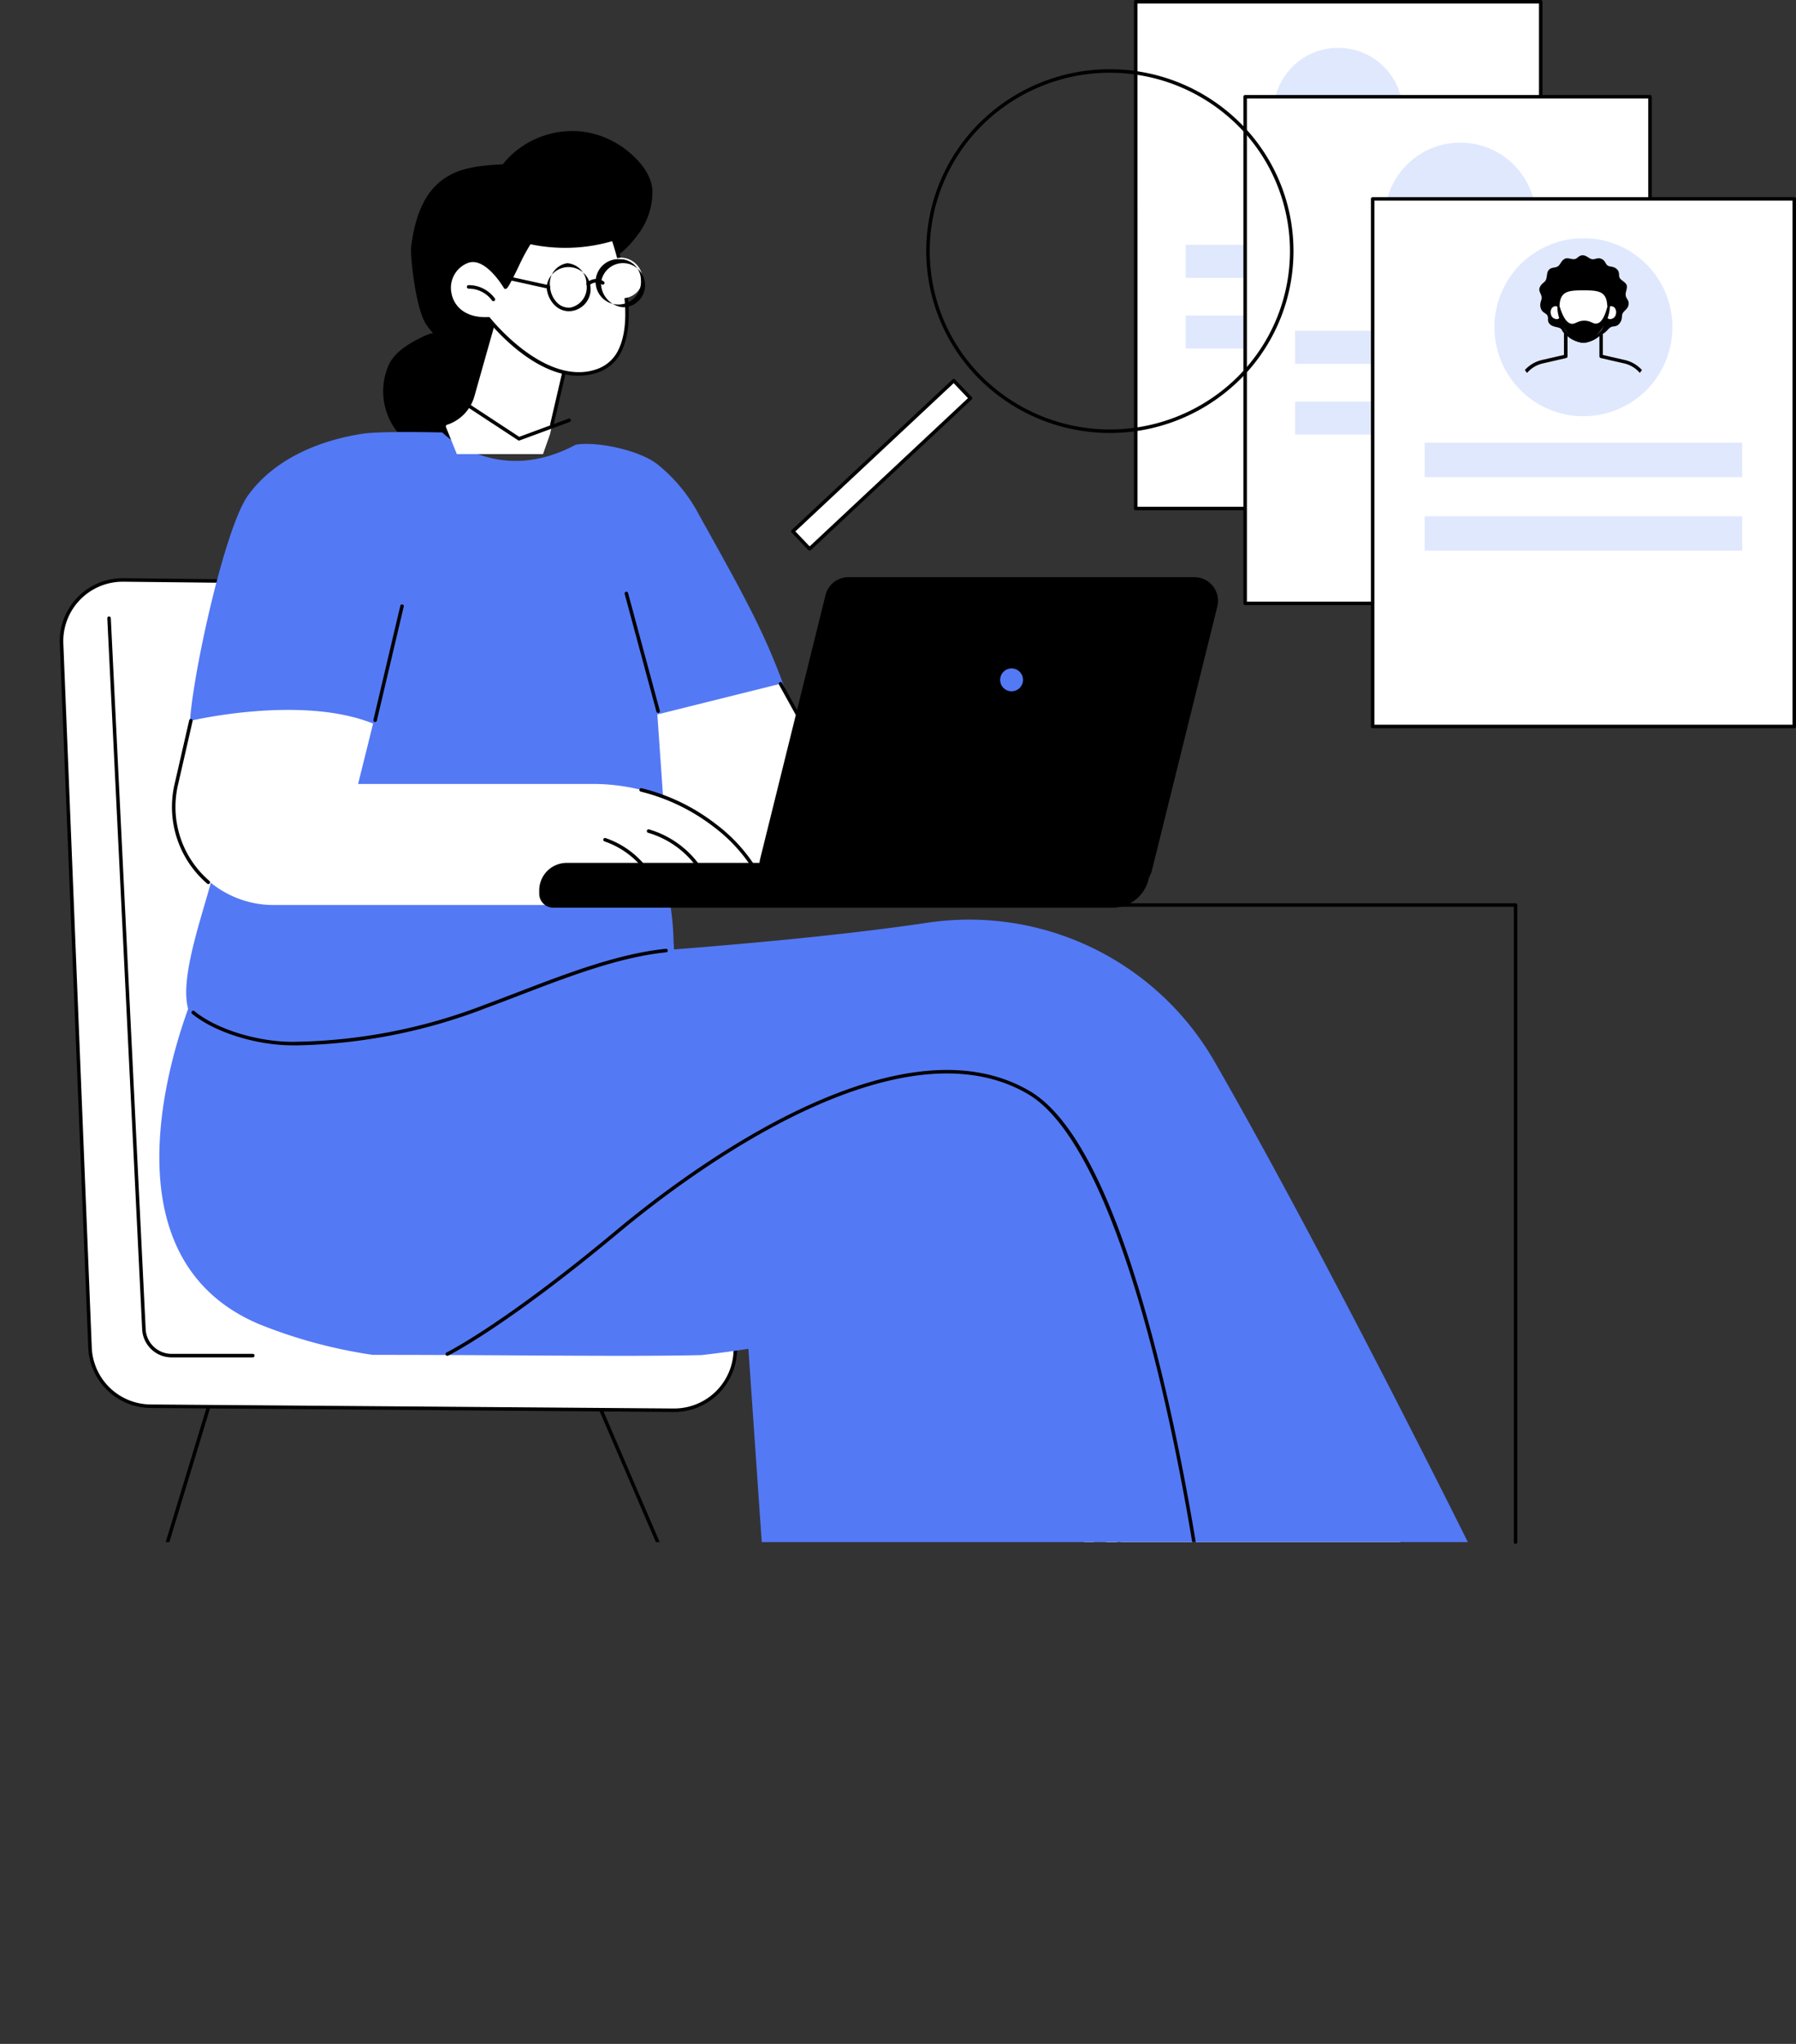 <svg xmlns="http://www.w3.org/2000/svg" xmlns:xlink="http://www.w3.org/1999/xlink" width="248.994" height="283.242" viewBox="0 0 248.994 283.242">
  <rect x="0" y="0" width="248.994" height="283.242" fill="#333333" stroke="none"/>
  <defs>
    <clipPath id="clip-path">
      <rect id="Rectangle_34077" data-name="Rectangle 34077" width="201.852" height="201.731" fill="none"/>
    </clipPath>
    <clipPath id="clip-path-2">
      <rect id="Rectangle_34087" data-name="Rectangle 34087" width="248.994" height="283.242" fill="none"/>
    </clipPath>
    <clipPath id="clip-path-3">
      <path id="Path_58967" data-name="Path 58967" d="M1895.659,329.264a10.062,10.062,0,1,0,10.062-10.019,10.041,10.041,0,0,0-10.062,10.019" transform="translate(-1895.659 -319.245)" fill="none"/>
    </clipPath>
  </defs>
  <g id="Research_Potential_Partners_" data-name="Research Potential Partners " transform="translate(0 0.004)">
    <g id="Group_121893" data-name="Group 121893" transform="translate(8.267 11.967)">
      <g id="Group_121892" data-name="Group 121892" clip-path="url(#clip-path)">
        <path id="Path_58913" data-name="Path 58913" d="M33.939,1590.374a.25.25,0,0,1-.071-.01.243.243,0,0,1-.162-.3l34.563-113.7a.243.243,0,0,1,.465.142L34.172,1590.2a.243.243,0,0,1-.232.172" transform="translate(-38.239 -1325.047)"/>
        <path id="Path_58914" data-name="Path 58914" d="M676.335,1590.373a.243.243,0,0,1-.224-.147l-48.88-113.7a.243.243,0,1,1,.447-.192l48.88,113.7a.243.243,0,0,1-.223.339" transform="translate(-566.175 -1325.046)"/>
        <path id="Path_58915" data-name="Path 58915" d="M241.324,1432.344h43.4a6.378,6.378,0,1,1,0,12.755h-43.4a6.378,6.378,0,1,1,0-12.755" transform="translate(-217.252 -1286.049)" fill="#fff"/>
        <path id="Path_58916" data-name="Path 58916" d="M282.766,1443.385h-43.4a6.621,6.621,0,1,1,0-13.242h43.4a6.621,6.621,0,1,1,0,13.242m-43.4-12.755a6.134,6.134,0,1,0,0,12.269h43.4a6.134,6.134,0,1,0,0-12.269Z" transform="translate(-215.295 -1284.091)"/>
        <path id="Path_58917" data-name="Path 58917" d="M169.777,823.11l.809,10.179a8.482,8.482,0,0,1-8.532,9.154l-72.508-.558a8.482,8.482,0,0,1-8.4-8.14l-3.941-97.538a8.482,8.482,0,0,1,8.567-8.824l26.935.29,10.026,94.474Z" transform="translate(-76.936 -658.982)" fill="#fff"/>
        <path id="Path_58918" data-name="Path 58918" d="M160.171,840.728h-.078l-72.507-.558a8.718,8.718,0,0,1-8.64-8.373L75,734.259a8.725,8.725,0,0,1,8.715-9.078h.1l26.934.29a.243.243,0,0,1,.239.218l10,94.261,46.83.96a.243.243,0,0,1,.237.224l.809,10.179a8.725,8.725,0,0,1-8.7,9.416M83.72,725.667a8.239,8.239,0,0,0-8.229,8.572l3.941,97.538a8.232,8.232,0,0,0,8.158,7.906l72.508.558h.074a8.239,8.239,0,0,0,8.214-8.891l-.791-9.96-46.824-.96a.243.243,0,0,1-.237-.218l-10-94.259-26.718-.287H83.72" transform="translate(-74.977 -657.024)"/>
        <path id="Path_58919" data-name="Path 58919" d="M154.794,875.841H143.536a4.086,4.086,0,0,1-4.085-3.89l-4.833-98.528a.243.243,0,1,1,.486-.024l4.833,98.528a3.6,3.6,0,0,0,3.6,3.427h11.258a.243.243,0,0,1,0,.486" transform="translate(-128.009 -699.708)"/>
        <path id="Path_58920" data-name="Path 58920" d="M517.836,172.258c-.25-2.22-2.018-4.149-3.726-5.449a12.443,12.443,0,0,0-5.834-2.426,12.388,12.388,0,0,0-10.091,3.335,9.776,9.776,0,0,0-1.064,1.176h-.011c-5.107.314-11.38.536-12.7,11.455-.144,1.192.609,8.6,2.1,10.761a11.244,11.244,0,0,0,.933,1.173,6,6,0,0,0-1.354.471c-1.756.857-3.732,1.95-4.687,3.731a9.028,9.028,0,0,0,1.477,9.944,8.418,8.418,0,0,0,9.36,2.066,7.681,7.681,0,0,0,3.958-3.475,8.1,8.1,0,0,0,.2-6.378,11.165,11.165,0,0,0-1.549-3.144c.2-.006.4-.018.6-.035,3.611-.324,6.958-2.329,9.621-4.687a22.029,22.029,0,0,0,5.852-7.861q.192-.1.381-.21a14.17,14.17,0,0,0,4.618-4.174,9.662,9.662,0,0,0,1.926-6.273" transform="translate(-435.674 -158.098)"/>
        <path id="Path_58921" data-name="Path 58921" d="M238.095,597.135c-.806-1.731-1.884-3.631-1.884-3.631-.539-.95-.917-1.555-.917-1.555-1.658-2.511-1.122-.6-1.1-9.069.018-5.722,4.73-27.609,8.086-32.252,3.631-5.024,9.839-7.634,15.982-8.556,2.474-.372,10.948-.164,10.948-.164s7.463,7.606,18.511,1.693c3.058-.493,8.936.815,11.35,2.749a22.3,22.3,0,0,1,5.83,7.157c5.907,10.587,8.86,15.88,11.575,23.289,3.891,10.616,3.908,14.53,3.678,17.042-.557,6.067-3,8.781-3.726,9.522a9.965,9.965,0,0,1-5.079,3.157c-5.035,1.06-8.651-3.469-10.3-2.105-1.012.838.126,2.738.225,8.119a19.782,19.782,0,0,1-.286,5.415c-1.785,5.446-17.219,3.381-35.584,4.333-19.841,1.029-28.523,4.783-30.976.611-3.187-5.418,5.308-22.213,3.659-25.755" transform="translate(-216.157 -493.95)" fill="#5479f5"/>
        <path id="Path_58922" data-name="Path 58922" d="M856.756,884.542l-30.347,1.851q-.545-7.992-1.1-15.987c-.185-2.651-.418-5.968-.6-8.619l17.082-4.253Z" transform="translate(-741.843 -774.752)" fill="#fff"/>
        <path id="Path_58923" data-name="Path 58923" d="M879.731,883.681a.244.244,0,0,1-.241-.211l-.927-6.971a.243.243,0,1,1,.482-.064l.9,6.753,24.316-.832-14.779-26.661a.243.243,0,1,1,.425-.236l14.972,27.008a.243.243,0,0,1-.2.361l-24.933.853h-.008" transform="translate(-789.751 -772.794)"/>
        <path id="Path_58924" data-name="Path 58924" d="M468.722,774.35a.248.248,0,0,1-.056-.006.243.243,0,0,1-.181-.293l3.728-15.81a.243.243,0,1,1,.473.112l-3.727,15.81a.243.243,0,0,1-.236.187" transform="translate(-424.981 -686.264)"/>
        <path id="Path_58925" data-name="Path 58925" d="M788.329,758.971a.243.243,0,0,1-.235-.18l-4.4-16.3a.243.243,0,1,1,.469-.127l4.4,16.3a.243.243,0,0,1-.235.307" transform="translate(-705.355 -672.148)"/>
        <path id="Path_58926" data-name="Path 58926" d="M301.177,917.375h-69.05a13.791,13.791,0,0,1-13.444-16.869l1.986-8.674s15.286-3.618,25.262.4L243.85,900.6h32.374a27.668,27.668,0,0,1,17.038,5.722,22.484,22.484,0,0,1,7.916,11.054" transform="translate(-202.472 -803.93)" fill="#fff"/>
        <path id="Path_58927" data-name="Path 58927" d="M220.966,924.551a.242.242,0,0,1-.156-.057,14.013,14.013,0,0,1-4.483-13.966l1.986-8.674a.243.243,0,0,1,.474.109l-1.986,8.674a13.529,13.529,0,0,0,4.322,13.485.243.243,0,0,1-.157.429" transform="translate(-200.352 -814.007)"/>
        <path id="Path_58928" data-name="Path 58928" d="M820.591,1004.933a.243.243,0,0,1-.232-.171,22.121,22.121,0,0,0-7.833-10.934,27.208,27.208,0,0,0-10.062-4.848.243.243,0,1,1,.09-.478,27.374,27.374,0,0,1,10.271,4.942,22.6,22.6,0,0,1,8,11.174.243.243,0,0,1-.232.315" transform="translate(-721.885 -891.245)"/>
        <path id="Path_58929" data-name="Path 58929" d="M820.148,1048.045a.244.244,0,0,1-.225-.151,12.728,12.728,0,0,0-8.169-7.3.243.243,0,0,1,.132-.468,13.226,13.226,0,0,1,8.488,7.587.243.243,0,0,1-.225.335" transform="translate(-730.168 -937.158)"/>
        <path id="Path_58930" data-name="Path 58930" d="M764.214,1057.846a.243.243,0,0,1-.222-.144,11.787,11.787,0,0,0-6.905-6.274.243.243,0,1,1,.155-.461,12.283,12.283,0,0,1,7.2,6.538.243.243,0,0,1-.123.321.24.24,0,0,1-.1.021" transform="translate(-681.551 -946.8)"/>
        <path id="Path_58931" data-name="Path 58931" d="M572.776,404.413l.968-2.757,2.891-12.808-9.842-4.94-3.538,12.511a5.794,5.794,0,0,1-3.881,3.964l-.085.223,1.535,3.808Z" transform="translate(-505.757 -353.459)" fill="#fff"/>
        <path id="Path_58932" data-name="Path 58932" d="M690.449,473.4a.23.23,0,0,1-.055-.006.243.243,0,0,1-.182-.292l1.659-7.148a.243.243,0,0,1,.474.11l-1.659,7.148a.243.243,0,0,1-.237.188" transform="translate(-622.208 -426.268)"/>
        <path id="Path_58933" data-name="Path 58933" d="M584.915,506.387a.244.244,0,0,1-.133-.04l-7.985-5.241a.243.243,0,1,1,.267-.406l7.883,5.174,6.837-2.521a.243.243,0,0,1,.168.456L585,506.372a.246.246,0,0,1-.084.015" transform="translate(-521.232 -457.31)"/>
        <path id="Path_58934" data-name="Path 58934" d="M571.475,306.417s-2.552-4.439-5.164-3.626c-3.98,1.239-3.723,8.351,2.836,8.009,0,0,7.76,9.913,15.206,7.161s2.177-17.956,2.074-18.22a22.913,22.913,0,0,1-11.5.468c-.413-.1-3.027,6.068-3.449,6.207" transform="translate(-509.673 -278.593)" fill="#fff"/>
        <path id="Path_58935" data-name="Path 58935" d="M579.636,316.736c-6.186,0-11.8-6.693-12.567-7.645-3.548.136-5.177-1.822-5.517-3.72a4.161,4.161,0,0,1,2.721-4.77c2.386-.742,4.628,2.436,5.268,3.445.295-.472.856-1.62,1.324-2.575,1.59-3.25,1.813-3.538,2.151-3.455a22.81,22.81,0,0,0,11.367-.462.243.243,0,0,1,.3.142c.037.095,3.509,9.906,1.043,15.4a5.651,5.651,0,0,1-3.259,3.135,8.126,8.126,0,0,1-2.836.5M567.182,308.6a.243.243,0,0,1,.191.093c.076.1,7.737,9.742,14.93,7.083a5.178,5.178,0,0,0,2.978-2.866c2.182-4.841-.487-13.367-.974-14.823a23.38,23.38,0,0,1-11.317.424,26.976,26.976,0,0,0-1.689,3.175c-1.2,2.446-1.47,2.924-1.716,3.005a.244.244,0,0,1-.287-.109c-.025-.043-2.486-4.262-4.881-3.515a3.687,3.687,0,0,0-2.387,4.22c.307,1.716,1.82,3.489,5.138,3.314h.013" transform="translate(-507.707 -276.635)"/>
        <path id="Path_58936" data-name="Path 58936" d="M589.517,359.838a.243.243,0,0,1-.2-.1,4,4,0,0,0-3.2-1.635h-.038a.243.243,0,0,1,0-.487h.04a4.492,4.492,0,0,1,3.591,1.837.243.243,0,0,1-.2.386" transform="translate(-529.376 -330.073)"/>
        <path id="Path_58937" data-name="Path 58937" d="M693.433,331.076a2.82,2.82,0,1,1-3.007-3.118,3.088,3.088,0,0,1,3.007,3.118" transform="translate(-620.148 -303.686)" fill="#fff"/>
        <path id="Path_58938" data-name="Path 58938" d="M688.777,332.886a2.811,2.811,0,0,1-2.03-.911,3.91,3.91,0,0,1-1.048-2.439,3.06,3.06,0,1,1,3.267,3.343c-.063,0-.127.007-.189.007m-.14-6.649c-.05,0-.1,0-.151.006a2.852,2.852,0,0,0-2.3,3.258,3.423,3.423,0,0,0,.912,2.137,2.314,2.314,0,0,0,1.834.757,2.852,2.852,0,0,0,2.3-3.259,2.9,2.9,0,0,0-2.595-2.9" transform="translate(-618.19 -301.728)"/>
        <path id="Path_58939" data-name="Path 58939" d="M761.742,326.132a2.82,2.82,0,1,1-3.007-3.118,3.089,3.089,0,0,1,3.007,3.118" transform="translate(-680.909 -299.288)" fill="#fff"/>
        <path id="Path_58940" data-name="Path 58940" d="M757.09,327.941a3.376,3.376,0,0,1-3.081-3.35,3.06,3.06,0,1,1,3.267,3.343c-.062,0-.124.007-.186.007m-.143-6.649c-.05,0-.1,0-.151.005a3.144,3.144,0,1,0,2.746,2.893,2.9,2.9,0,0,0-2.595-2.9" transform="translate(-678.952 -297.33)"/>
        <path id="Path_58941" data-name="Path 58941" d="M736.1,350.8a.243.243,0,0,1-.161-.425,1.8,1.8,0,0,1,2.331-.152.243.243,0,1,1-.309.376,1.348,1.348,0,0,0-1.7.14.242.242,0,0,1-.161.061" transform="translate(-662.815 -323.171)"/>
        <path id="Path_58942" data-name="Path 58942" d="M630.975,346.015a.243.243,0,0,1-.052-.006l-6.839-1.506a.243.243,0,0,1,.1-.475l6.839,1.506a.243.243,0,0,1-.052.481" transform="translate(-563.223 -317.981)"/>
        <path id="Path_58943" data-name="Path 58943" d="M756.072,1088.405H678.511a1.939,1.939,0,0,1-1.939-1.938v-.456a3.813,3.813,0,0,1,3.813-3.813h81.276l-.652,2.424a5.113,5.113,0,0,1-4.937,3.783" transform="translate(-610.081 -974.592)"/>
        <path id="Path_58944" data-name="Path 58944" d="M1005.076,767.843H957.113a3.152,3.152,0,0,1-3.06-3.911l9.065-36.565a3.153,3.153,0,0,1,3.06-2.394h47.963a3.152,3.152,0,0,1,3.06,3.911l-9.065,36.565a3.153,3.153,0,0,1-3.06,2.394" transform="translate(-856.818 -656.839)"/>
        <path id="Path_58945" data-name="Path 58945" d="M1004.1,766.984H956.135a3.274,3.274,0,0,1-3.178-4.062l9.065-36.564a3.268,3.268,0,0,1,3.178-2.486h47.963a3.274,3.274,0,0,1,3.178,4.062l-9.065,36.564a3.268,3.268,0,0,1-3.178,2.486m-38.9-42.869a3.025,3.025,0,0,0-2.942,2.3l-9.065,36.564a3.031,3.031,0,0,0,2.942,3.76H1004.1a3.025,3.025,0,0,0,2.942-2.3l9.065-36.564a3.031,3.031,0,0,0-2.942-3.76Z" transform="translate(-855.84 -655.859)"/>
        <path id="Path_58946" data-name="Path 58946" d="M1258.063,839.917a1.584,1.584,0,1,1-1.584-1.584,1.584,1.584,0,0,1,1.584,1.584" transform="translate(-1124.503 -757.673)" fill="#5479f5"/>
        <path id="Path_58947" data-name="Path 58947" d="M1364.226,1605.261s19.078,55.044,20.4,56.612c.863,1.027,6.277,5.911,9.911,9.159a2,2,0,0,1-1.106,3.477l-55.611,6.382-8.3-63.353Z" transform="translate(-1190.879 -1439.859)" fill="#fff"/>
        <path id="Path_58948" data-name="Path 58948" d="M1335.857,1679.177a.244.244,0,0,1-.241-.212l-8.3-63.353a.244.244,0,0,1,.16-.261l34.709-12.277a.242.242,0,0,1,.187.01.244.244,0,0,1,.124.14c6.594,19.024,19.332,55.323,20.352,56.536.646.768,4.157,4.012,9.887,9.134a2.243,2.243,0,0,1-1.241,3.9l-55.611,6.382-.028,0m-8.032-63.433,8.242,62.921,55.373-6.355a1.757,1.757,0,0,0,.972-3.054c-4.065-3.634-9.089-8.177-9.935-9.183-1.3-1.548-18.834-52.06-20.359-56.458Z" transform="translate(-1188.921 -1437.902)"/>
        <path id="Path_58949" data-name="Path 58949" d="M968.922,1941.391l3.309,43.355a7.83,7.83,0,0,0,7.1,7.2l52.584,4.734a2.005,2.005,0,0,0,1.722-3.278l-11.12-13.389-5.644-52.99Z" transform="translate(-870.128 -1726.071)" fill="#fff"/>
        <path id="Path_58950" data-name="Path 58950" d="M1030.153,1994.975q-.106,0-.213-.01l-52.584-4.734a8.049,8.049,0,0,1-7.326-7.426l-3.309-43.355a.243.243,0,0,1,.173-.252l47.955-14.365a.243.243,0,0,1,.312.207l5.637,52.917,11.073,13.333a2.249,2.249,0,0,1-1.718,3.685m-62.932-55.367,3.294,43.16a7.563,7.563,0,0,0,6.884,6.978l52.584,4.734a1.762,1.762,0,0,0,1.513-2.88l-11.12-13.39a.242.242,0,0,1-.055-.13l-5.613-52.7Z" transform="translate(-868.17 -1724.111)"/>
        <path id="Path_58951" data-name="Path 58951" d="M205.171,1162.56s-16.3,36.356,8.584,46.868a68.534,68.534,0,0,0,15.762,4.261c16.472-.015,35.857.277,45.592.03,4.048-.471,6.485-.873,6.485-.873l3.092,44.773,97.1-17.086s-20.14-40.638-35.558-67.47a39.242,39.242,0,0,0-39.8-19.263c-35.43,5.269-95.848,6.6-101.259,8.76" transform="translate(-186.105 -1037.902)" fill="#5479f5"/>
        <path id="Path_58952" data-name="Path 58952" d="M663.945,1415.015a.243.243,0,0,1-.241-.211c-.02-.151-2.033-15.236-5.977-31.283-5.208-21.188-11.395-34.42-17.892-38.265-7.109-4.207-16.681-3.816-28.451,1.162-11.866,5.019-22.893,13.489-28.41,18.091-15.61,13.022-23.5,16.928-23.582,16.967a.243.243,0,0,1-.213-.437c.078-.038,7.929-3.927,23.483-16.9,5.538-4.619,16.608-13.122,28.532-18.165s21.639-5.422,28.888-1.132c6.707,3.969,12.8,16.946,18.118,38.572,3.95,16.073,5.966,31.18,5.986,31.331a.243.243,0,0,1-.209.273l-.032,0" transform="translate(-505.538 -1205.581)"/>
        <path id="Path_58953" data-name="Path 58953" d="M254.654,1203.281l-.554,0c-5.045-.048-10.711-1.846-13.777-4.371a.243.243,0,0,1,.309-.376c2.989,2.462,8.529,4.214,13.473,4.261a75.93,75.93,0,0,0,26.721-5.117c1.544-.569,3.142-1.182,4.688-1.774,6.859-2.627,13.952-5.344,20.492-6a.243.243,0,0,1,.049.484c-6.476.654-13.538,3.359-20.367,5.975-1.547.593-3.147,1.206-4.694,1.776a76.658,76.658,0,0,1-26.34,5.149" transform="translate(-221.956 -1070.39)"/>
      </g>
    </g>
    <g id="Group_121895" data-name="Group 121895" transform="translate(0 -0.004)">
      <g id="Group_121894" data-name="Group 121894" transform="translate(0 0)" clip-path="url(#clip-path-2)">
        <path id="Path_58954" data-name="Path 58954" d="M843.2,1221.608a.243.243,0,0,1-.243-.243v-88.043H711.968a.243.243,0,0,1,0-.486H843.2a.243.243,0,0,1,.243.243v88.286a.243.243,0,0,1-.243.243" transform="translate(-633.083 -1007.662)"/>
        <rect id="Rectangle_34078" data-name="Rectangle 34078" width="56.147" height="70.232" transform="translate(157.455 0.243)" fill="#fff"/>
        <path id="Path_58955" data-name="Path 58955" d="M1479.194,70.715h-56.147a.243.243,0,0,1-.243-.243V.239a.243.243,0,0,1,.243-.243h56.147a.243.243,0,0,1,.243.243V70.471a.243.243,0,0,1-.243.243m-55.9-.486h55.661V.483H1423.29Z" transform="translate(-1265.592 0.004)"/>
        <rect id="Rectangle_34079" data-name="Rectangle 34079" width="42.293" height="4.582" transform="translate(164.382 33.923)" fill="#e0e8fd"/>
        <rect id="Rectangle_34080" data-name="Rectangle 34080" width="42.293" height="4.582" transform="translate(164.382 43.724)" fill="#e0e8fd"/>
        <path id="Path_58956" data-name="Path 58956" d="M1597.962,68.911a8.962,8.962,0,1,0,8.962-8.92,8.941,8.941,0,0,0-8.962,8.92" transform="translate(-1421.396 -53.362)" fill="#e0e8fd"/>
        <rect id="Rectangle_34081" data-name="Rectangle 34081" width="56.128" height="70.208" transform="translate(172.621 13.409)" fill="#fff"/>
        <path id="Path_58957" data-name="Path 58957" d="M1616.424,189.841H1560.3a.243.243,0,0,1-.243-.243V119.39a.243.243,0,0,1,.243-.243h56.128a.243.243,0,0,1,.243.243V189.6a.243.243,0,0,1-.243.243m-55.885-.486h55.641V119.633h-55.641Z" transform="translate(-1387.675 -105.981)"/>
        <path id="Path_58958" data-name="Path 58958" d="M1737.465,189.3a10.481,10.481,0,1,0,10.481-10.432,10.457,10.457,0,0,0-10.481,10.432" transform="translate(-1545.484 -159.103)" fill="#e0e8fd"/>
        <rect id="Rectangle_34082" data-name="Rectangle 34082" width="42.279" height="4.58" transform="translate(179.545 45.841)" fill="#e0e8fd"/>
        <rect id="Rectangle_34083" data-name="Rectangle 34083" width="42.279" height="4.58" transform="translate(179.545 55.639)" fill="#e0e8fd"/>
        <rect id="Rectangle_34084" data-name="Rectangle 34084" width="58.447" height="73.109" transform="translate(190.304 27.566)" fill="#fff"/>
        <path id="Path_58959" data-name="Path 58959" d="M1778.778,320.871h-58.447a.243.243,0,0,1-.243-.243V247.519a.243.243,0,0,1,.243-.243h58.447a.243.243,0,0,1,.243.243v73.109a.243.243,0,0,1-.243.243m-58.2-.486h57.961V247.762h-57.961Z" transform="translate(-1530.027 -219.953)"/>
        <rect id="Rectangle_34085" data-name="Rectangle 34085" width="44.026" height="4.77" transform="translate(197.514 61.339)" fill="#e0e8fd"/>
        <rect id="Rectangle_34086" data-name="Rectangle 34086" width="44.026" height="4.77" transform="translate(197.514 71.542)" fill="#e0e8fd"/>
        <path id="Path_58960" data-name="Path 58960" d="M1899.774,311.062a12.333,12.333,0,1,1-12.333-12.281,12.307,12.307,0,0,1,12.333,12.281" transform="translate(-1667.919 -265.767)" fill="#e0e8fd"/>
      </g>
    </g>
    <g id="Group_121897" data-name="Group 121897" transform="translate(209.46 35.271)">
      <g id="Group_121896" data-name="Group 121896" clip-path="url(#clip-path-3)">
        <path id="Path_58961" data-name="Path 58961" d="M1943.669,327c-.051.612-.626.847-.828,1.244s.047.757-.407,1.367-.934.322-1.3.581-.625.71-1.034.883-.874.027-1.3.113c-.414.083-.828.4-1.263.405-.417,0-.811-.412-1.237-.493s-.757.268-1.144.123c-.777-.293-.586-.666-.934-.893s-1.046-.17-1.46-.577c-.476-.468-.126-.866-.351-1.228s-.766-.355-.947-1.074c-.168-.67.177-.983.152-1.43s-.456-.858-.3-1.291c.243-.665.669-.7.872-1.1s.106-1,.375-1.359c.355-.477.929-.286,1.3-.544s.409-.719.9-1.018c.442-.27,1,.1,1.434.016.414-.083.539-.544,1.134-.534.507.009.828.465,1.254.546s.742-.266,1.276-.065c.6.226.553.711.9.939s.8.073,1.255.478c.5.442.21.907.435,1.268s.816.563.951.976-.192.942-.14,1.386c.068.573.47.617.415,1.278" transform="translate(-1927.342 -320.091)"/>
        <path id="Path_58962" data-name="Path 58962" d="M1913.468,422.687h-20.225a.243.243,0,0,1-.239-.289l1.235-6.5a4.573,4.573,0,0,1,3.371-3.194l3.048-.7V408.13a.243.243,0,0,1,.243-.243h4.907a.243.243,0,0,1,.243.243v3.878l3.048.7a4.567,4.567,0,0,1,3.365,3.172.228.228,0,0,1,.006.023l1.235,6.5a.243.243,0,0,1-.239.289m-19.931-.486h19.638L1912,416a4.08,4.08,0,0,0-3-2.823l-3.237-.742a.243.243,0,0,1-.189-.237v-3.828h-4.421V412.2a.243.243,0,0,1-.189.237l-3.237.742a4.08,4.08,0,0,0-3.007,2.834Z" transform="translate(-1893.294 -398.092)"/>
        <path id="Path_58963" data-name="Path 58963" d="M1952.284,364.133a.869.869,0,0,0-.522.036c-.141-2.239-1.675-2.266-3.548-2.266s-3.407.026-3.548,2.266a.869.869,0,0,0-.522-.036,1.167,1.167,0,0,0,.558,2.235.841.841,0,0,0,.235-.1,3.3,3.3,0,0,0,6.555,0,.836.836,0,0,0,.235.1,1.167,1.167,0,0,0,.558-2.235" transform="translate(-1938.152 -357.19)" fill="#fff"/>
        <path id="Path_58964" data-name="Path 58964" d="M1946.257,367.475a3.952,3.952,0,0,1-3.42-2.837l-.034.009a1.323,1.323,0,0,1-1.525-1.059,1.483,1.483,0,0,1,.15-1.119,1.138,1.138,0,0,1,.7-.53,1.078,1.078,0,0,1,.365-.026c.276-2.21,2.048-2.21,3.764-2.21s3.488,0,3.764,2.21a1.082,1.082,0,0,1,.364.026h0a1.138,1.138,0,0,1,.7.53,1.484,1.484,0,0,1,.15,1.119,1.322,1.322,0,0,1-1.525,1.059l-.034-.009a3.952,3.952,0,0,1-3.42,2.837m-3.277-3.406a.243.243,0,0,1,.231.167,3.062,3.062,0,0,0,6.093,0,.243.243,0,0,1,.357-.132.605.605,0,0,0,.168.071.838.838,0,0,0,.936-.7,1,1,0,0,0-.1-.75.653.653,0,0,0-.4-.308.624.624,0,0,0-.378.028.243.243,0,0,1-.329-.212c-.123-1.943-1.276-2.038-3.305-2.038s-3.183.095-3.305,2.038a.243.243,0,0,1-.329.212.621.621,0,0,0-.377-.028.652.652,0,0,0-.4.308,1,1,0,0,0-.1.75.841.841,0,0,0,.937.7.6.6,0,0,0,.167-.071.243.243,0,0,1,.126-.035" transform="translate(-1936.195 -355.233)"/>
        <path id="Path_58965" data-name="Path 58965" d="M1958.379,402.611a4.035,4.035,0,0,1-3.509-3.087.243.243,0,1,1,.462-.151,3.062,3.062,0,0,0,6.093,0,.243.243,0,1,1,.462.151,4.035,4.035,0,0,1-3.509,3.087" transform="translate(-1948.317 -390.37)"/>
        <path id="Path_58966" data-name="Path 58966" d="M1954.1,378.765l.116-.249c.615,2.4,1.3,2.974,1.814,3.042.553.073.862-.438,1.8-.43.911.008,1.194.5,1.724.4.482-.085,1.082-.637,1.557-2.752l.262-.168a5.666,5.666,0,0,1-.778,3.122c-.332.552-1.333,2.218-2.907,2.232-1.78.016-2.862-2.1-3.043-2.445a5.2,5.2,0,0,1-.549-2.755" transform="translate(-1947.63 -371.967)"/>
      </g>
    </g>
    <g id="Group_121899" data-name="Group 121899" transform="translate(0 -0.004)">
      <g id="Group_121898" data-name="Group 121898" transform="translate(0 0)" clip-path="url(#clip-path-2)">
        <path id="Path_58968" data-name="Path 58968" d="M1169.113,129.342a25.049,25.049,0,0,1,1.019-35.649,25.658,25.658,0,0,1,35.985,1.009,25.049,25.049,0,0,1-1.019,35.649,25.658,25.658,0,0,1-35.985-1.009m1.351-35.294a24.562,24.562,0,0,0-1,34.958,25.17,25.17,0,0,0,35.3.989,24.562,24.562,0,0,0,1-34.957,25.17,25.17,0,0,0-35.3-.989" transform="translate(-1033.746 -77.224)"/>
        <path id="Path_58969" data-name="Path 58969" d="M1017.112,477.452l2.317,2.429-22.3,20.876-2.317-2.429Z" transform="translate(-884.887 -424.696)" fill="#fff"/>
        <path id="Path_58970" data-name="Path 58970" d="M994.99,498.969l-2.317-2.429a.243.243,0,0,1,.01-.346l22.305-20.876a.244.244,0,0,1,.342.01l2.317,2.428a.243.243,0,0,1-.01.346l-22.305,20.876a.243.243,0,0,1-.342-.01m20.154-23.13-21.95,20.544,1.981,2.077,21.95-20.544Z" transform="translate(-882.928 -422.74)"/>
      </g>
    </g>
  </g>
</svg>
